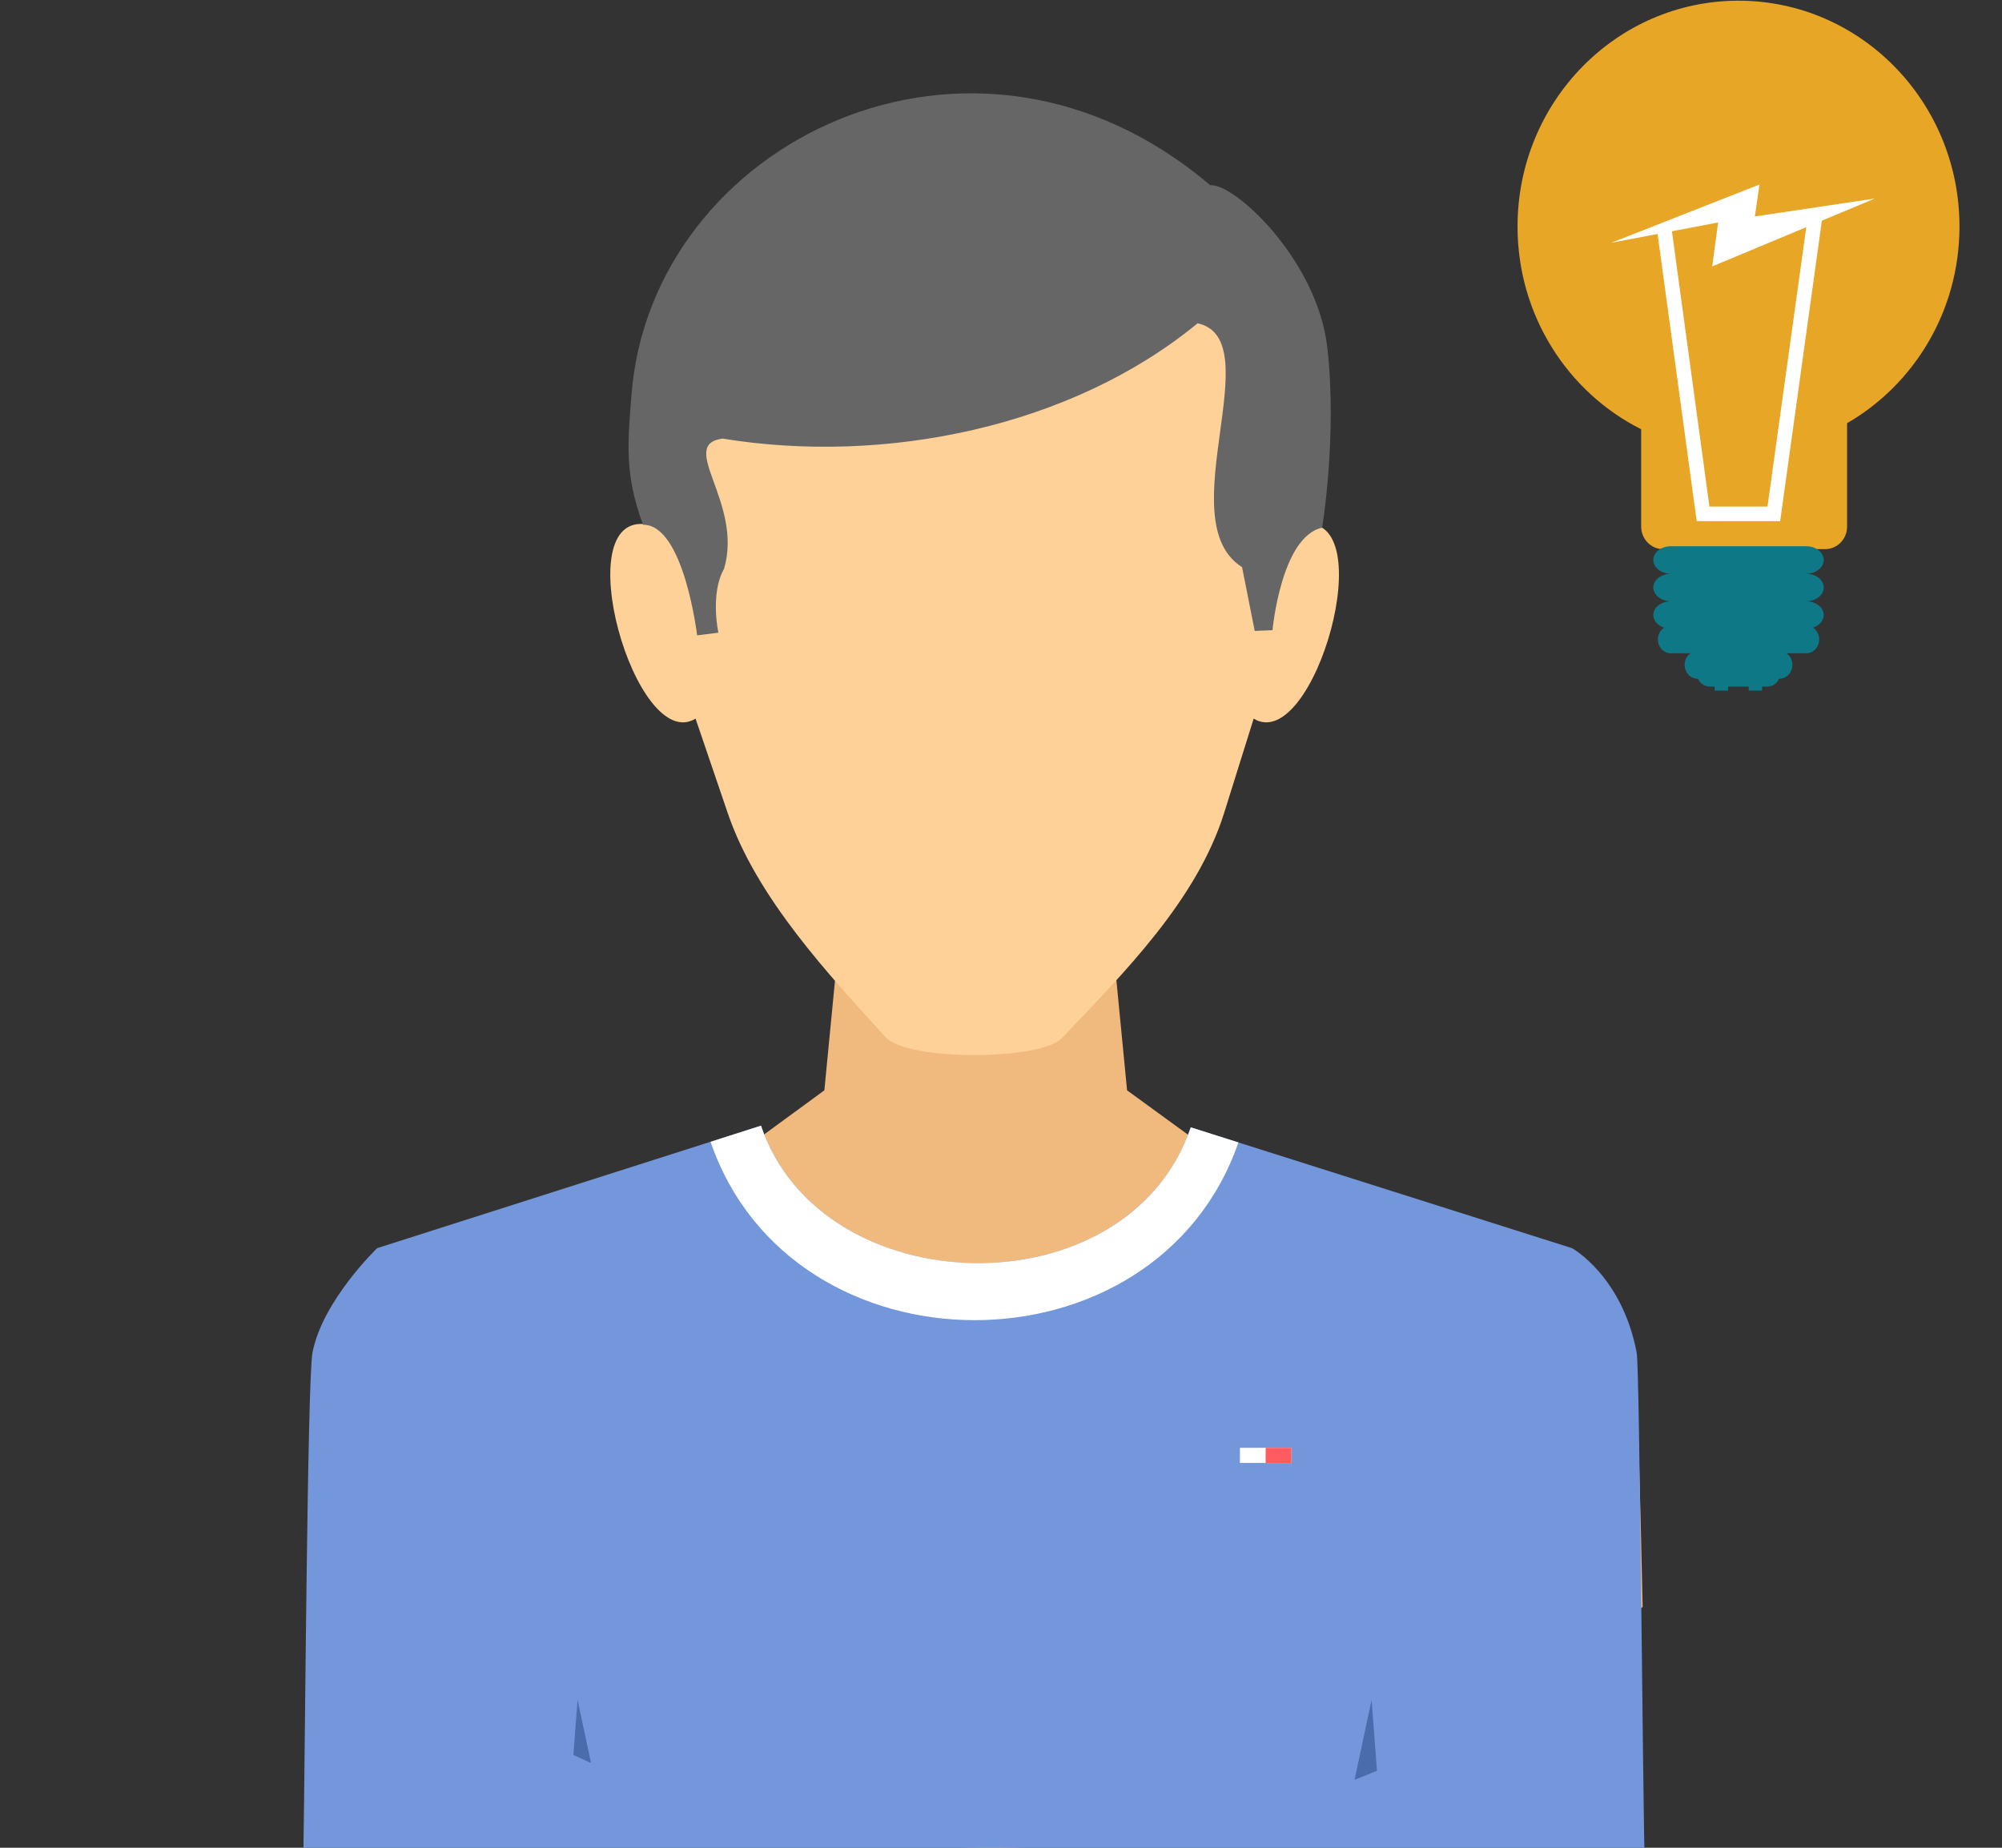 <svg width="78" height="72" viewBox="0 0 78 72" fill="none" xmlns="http://www.w3.org/2000/svg">
<rect x="0" y="0" width="78" height="72" fill="#333333" stroke="none"/>
<g clip-path="url(#clip0)">
<path d="M32.94 34.001C36.322 34.001 39.706 34.001 43.089 34.001L43.912 42.486L46.395 44.294L61.173 48.941C61.173 48.941 63.111 49.999 63.681 52.956C63.798 53.568 63.904 58.428 64 62.614C57.237 68.459 48.398 72 38.724 72C28.343 72 18.923 67.922 12 61.294C12.06 57.709 12.15 53.986 12.349 52.957C12.732 50.963 14.856 48.941 14.856 48.941L29.735 44.231L32.118 42.486L32.94 34V34.001Z" fill="#F0B97D"/>
<path d="M29.649 43.863L14.694 48.636C14.694 48.636 12.56 50.685 12.175 52.705C11.975 53.747 11.885 68.266 11.824 71.899C11.824 82.746 12.175 72 38.684 72C63.767 72 64.088 82.746 64.088 73.236C63.991 68.995 63.885 53.324 63.767 52.705C63.195 49.708 61.247 48.636 61.247 48.636L46.393 43.928C43.932 51.146 31.995 50.845 29.649 43.863Z" fill="#7397DA"/>
<path d="M25.235 20.44C22.036 19.872 24.764 29.427 27.1 28.003L28.354 31.685C29.484 35.003 32.333 38.023 34.502 40.415C35.349 41.347 40.533 41.332 41.371 40.451C43.773 37.925 46.625 35.089 47.697 31.667L48.844 28.003C51.184 29.426 53.906 19.874 50.709 20.441C50.93 13.004 45.672 5.788 37.972 5.755C30.273 5.788 25.014 13.004 25.235 20.441V20.44Z" fill="#FED198"/>
<path d="M47.154 7.219C48.059 7.115 51.323 10.097 51.714 13.55C52.106 17.003 51.511 20.563 51.511 20.563C49.913 20.909 49.578 24.555 49.578 24.555L48.885 24.585L48.392 22.098C45.531 20.305 49.521 13.219 46.659 12.598C41.761 16.633 34.494 18.126 28.153 17.09C26.373 17.327 28.962 19.576 28.211 22.163C27.658 23.13 27.988 24.654 27.988 24.654L27.16 24.757C27.16 24.757 26.648 20.429 25.052 20.447C24.314 18.453 24.465 17.19 24.601 15.408C25.351 5.534 37.896 -0.663 47.154 7.22H47.154V7.219Z" fill="#666666"/>
<path d="M48.25 44.516C45.045 53.773 30.854 53.737 27.684 44.491L29.65 43.863C31.996 50.844 43.933 51.145 46.394 43.928L48.25 44.517V44.516Z" fill="white"/>
<path d="M22.34 68.385L22.502 66.233L23.027 68.698C22.796 68.596 22.567 68.491 22.34 68.385ZM53.649 68.999C53.359 69.12 53.069 69.238 52.775 69.353L53.439 66.233L53.648 68.999H53.649V68.999Z" fill="#496CAC"/>
<path d="M67.734 0.027C72.489 0.027 76.343 3.967 76.343 8.826C76.343 12.114 74.579 14.98 71.964 16.49V20.524C71.964 21.005 71.58 21.398 71.108 21.398H64.798C64.326 21.398 63.942 21.005 63.942 20.524V16.726C61.088 15.293 59.125 12.294 59.125 8.826C59.125 3.967 62.979 0.027 67.734 0.027Z" fill="#E8A627"/>
<path d="M65.115 8.827L66.601 19.739H67.732H68.864L70.408 8.607L70.991 8.532L69.391 20.062L69.357 20.308H69.11H67.732H66.353H66.107L66.072 20.062L64.552 8.903L65.114 8.825L65.115 8.827Z" fill="white"/>
<path d="M68.552 7.19L68.37 8.435L73.046 7.736L66.708 10.382L66.941 8.669L62.782 9.458L68.552 7.19Z" fill="white"/>
<path d="M67.328 26.752V26.91H66.806V26.752H66.606C66.407 26.752 66.234 26.627 66.153 26.447H66.137C65.861 26.447 65.635 26.204 65.635 25.907C65.635 25.717 65.726 25.551 65.864 25.456H65.094C64.817 25.456 64.593 25.213 64.593 24.916C64.593 24.723 64.688 24.553 64.832 24.457C64.587 24.375 64.414 24.185 64.414 23.965C64.414 23.669 64.724 23.429 65.103 23.429C64.724 23.429 64.414 23.187 64.414 22.892C64.414 22.597 64.724 22.357 65.103 22.357C64.724 22.357 64.414 22.115 64.414 21.82C64.414 21.525 64.724 21.284 65.103 21.284H70.367C70.746 21.284 71.055 21.525 71.055 21.82C71.055 22.115 70.746 22.357 70.367 22.357C70.746 22.357 71.055 22.597 71.055 22.892C71.055 23.187 70.746 23.429 70.367 23.429C70.746 23.429 71.055 23.67 71.055 23.965C71.055 24.185 70.882 24.375 70.638 24.457C70.781 24.552 70.877 24.723 70.877 24.916C70.877 25.214 70.652 25.456 70.375 25.456H69.604C69.743 25.551 69.833 25.717 69.833 25.907C69.833 26.204 69.608 26.447 69.333 26.447H69.317C69.236 26.627 69.063 26.752 68.864 26.752H68.654V26.91H68.133V26.752H67.328H67.328Z" fill="#0E7886"/>
<path d="M48.309 56.416H50.312V57.005H48.309V56.416Z" fill="white"/>
<path d="M49.312 56.416H50.314V57.005H49.312V56.416Z" fill="#FF5B61"/>
</g>
<defs>
<clipPath id="clip0">
<rect width="77.373" height="72" fill="white"/>
</clipPath>
</defs>
</svg>
